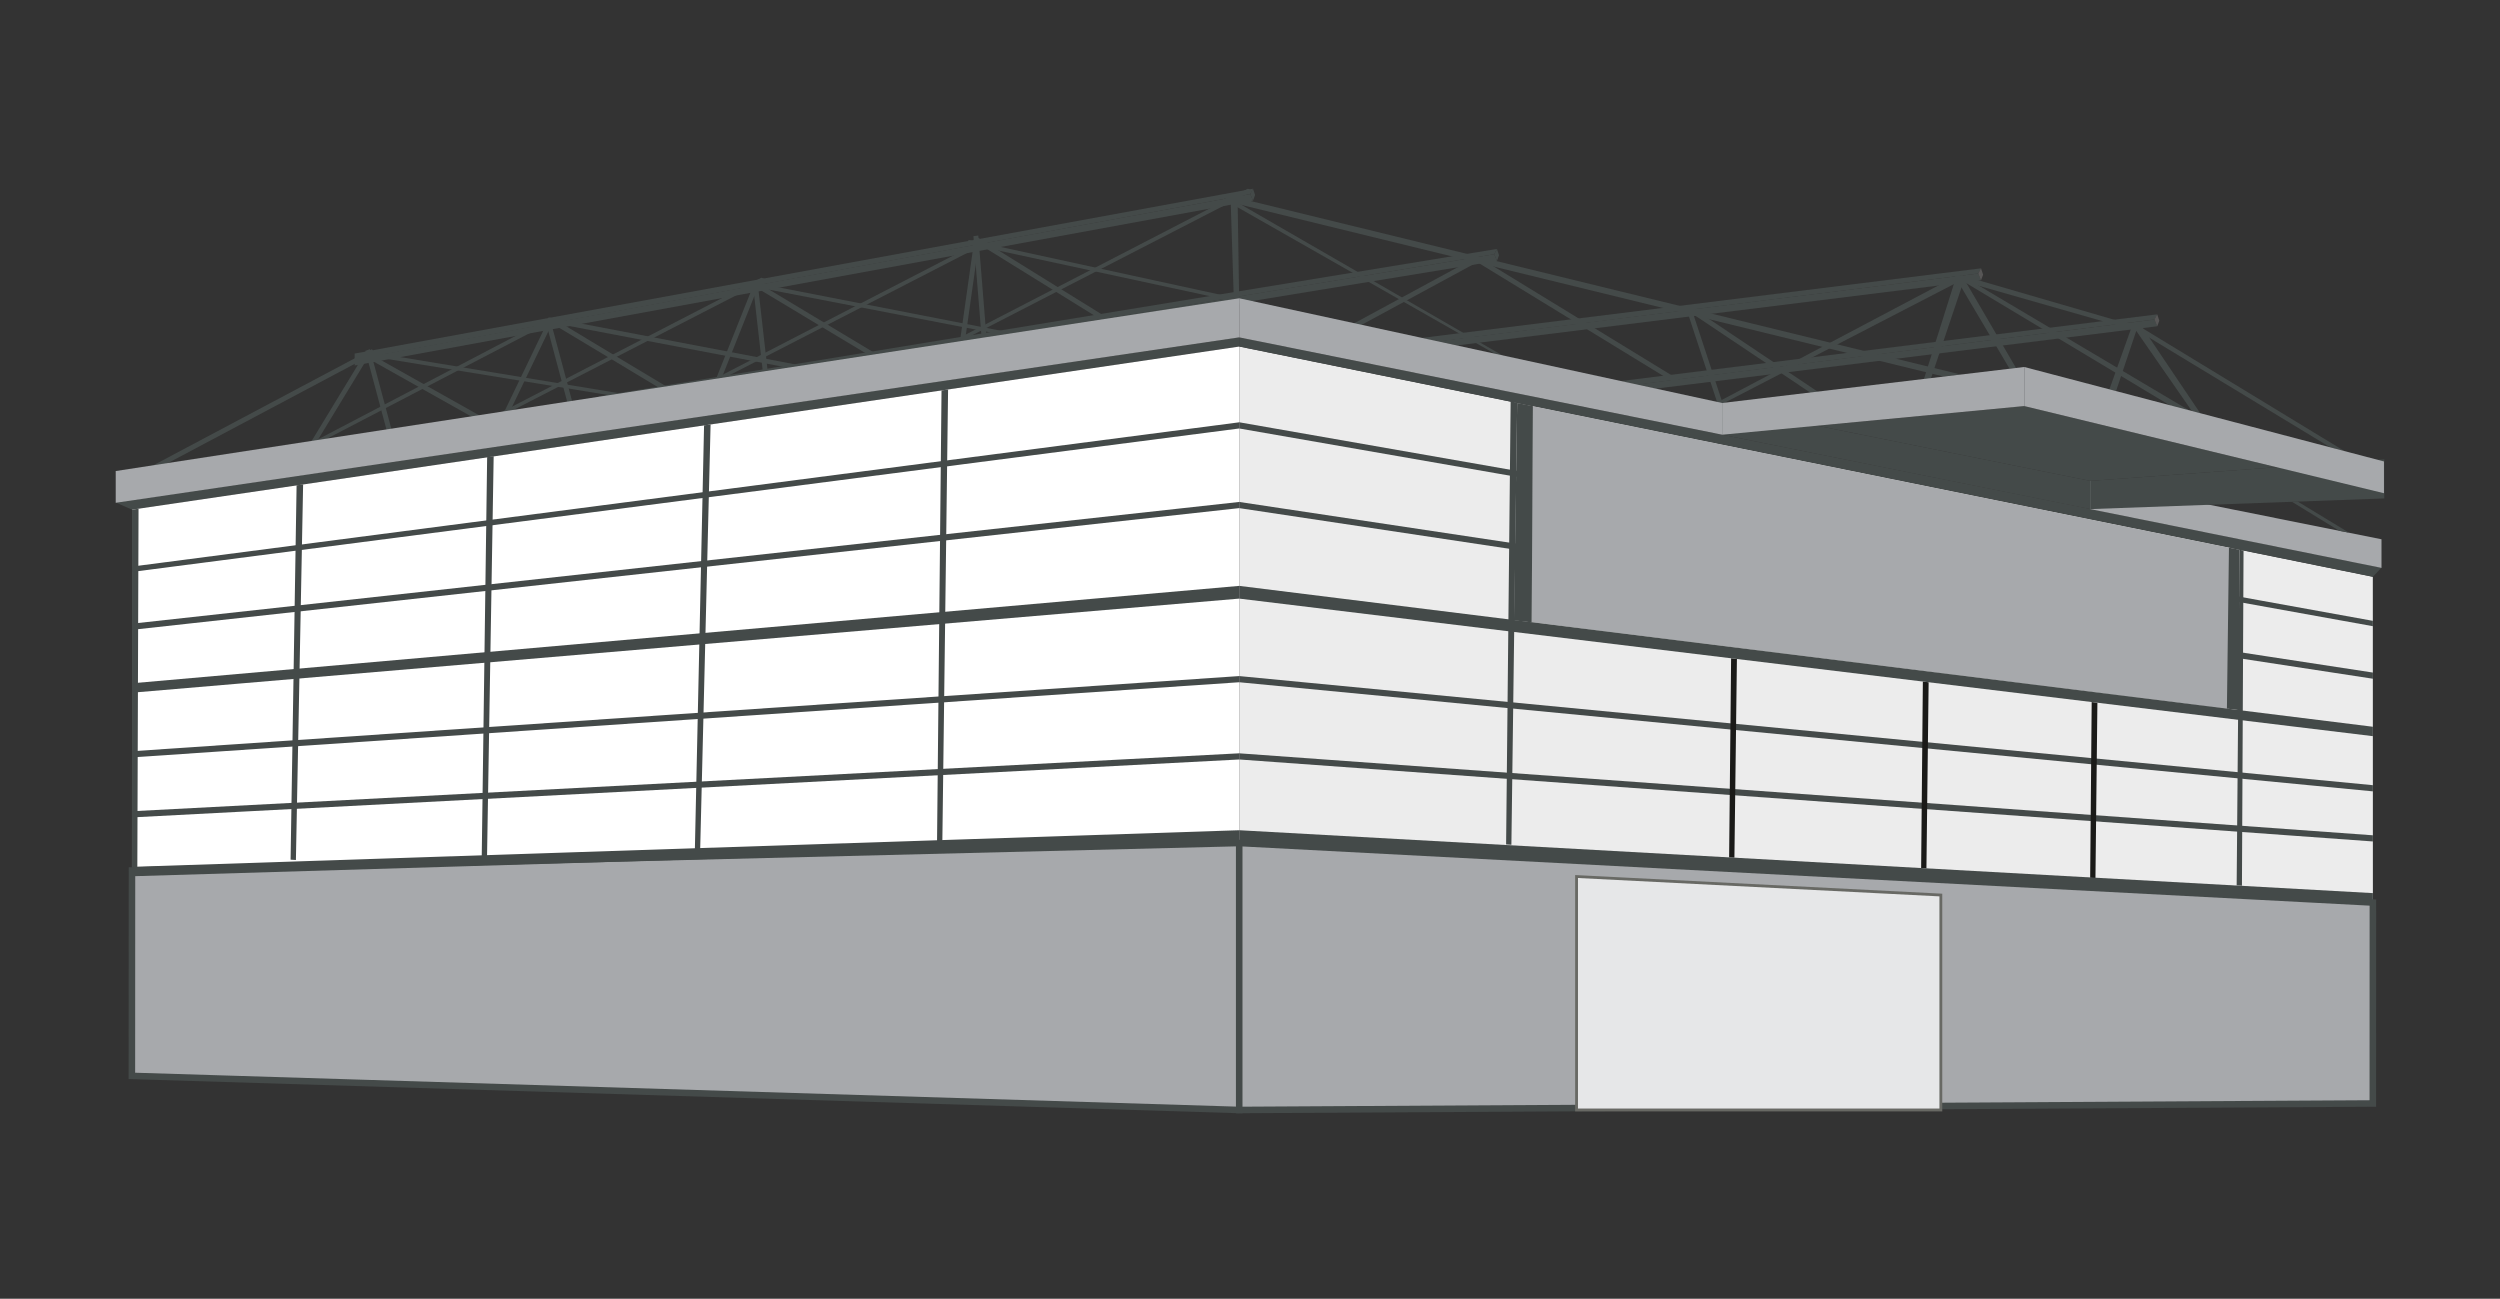 <?xml version="1.0" encoding="UTF-8"?>
<svg id="Layer_1" data-name="Layer 1" xmlns="http://www.w3.org/2000/svg" viewBox="0 0 770 400">
  <rect x="0" y="0" width="770" height="400" fill="#333333" stroke="none"/>
  <defs>
    <style>
      .cls-1 {
        fill: #9b9b9b;
      }

      .cls-1, .cls-2, .cls-3, .cls-4, .cls-5, .cls-6, .cls-7, .cls-8, .cls-9, .cls-10 {
        fill-rule: evenodd;
      }

      .cls-2 {
        fill: #ececec;
      }

      .cls-3 {
        fill: #6e6e6e;
      }

      .cls-4 {
        fill: #444a49;
      }

      .cls-5 {
        stroke: #444a49;
        stroke-width: 2.01px;
      }

      .cls-5, .cls-7 {
        fill: #a7a9ac;
      }

      .cls-5, .cls-9 {
        stroke-miterlimit: 2.61;
      }

      .cls-6 {
        fill: #fff;
      }

      .cls-8 {
        fill: #1a1a18;
      }

      .cls-9 {
        fill: #e6e7e8;
        stroke: #686964;
        stroke-width: .87px;
      }

      .cls-10 {
        fill: #575656;
      }
    </style>
  </defs>
  <polygon class="cls-4" points="381.68 103.9 35.64 154.76 40.65 156.97 381.68 106.72 381.68 103.9"/>
  <polygon class="cls-6" points="381.68 106.74 40.67 156.97 40.65 268.08 381.68 259.64 381.68 106.74"/>
  <polygon class="cls-5" points="381.68 259.65 40.65 268.11 40.62 331.37 381.68 341.87 381.68 259.65"/>
  <polygon class="cls-2" points="381.68 106.74 730.83 177.66 730.85 277.99 381.68 259.64 381.68 106.74"/>
  <polygon class="cls-4" points="381.68 103.9 733.5 174.84 730.85 177.64 381.68 106.72 381.68 103.9"/>
  <polygon class="cls-4" points="381.68 180.45 40.66 210.45 40.66 213.35 381.68 184.37 381.68 180.45"/>
  <polygon class="cls-4" points="381.68 130.07 40.66 174.5 40.66 176.15 381.68 131.97 381.68 130.07"/>
  <polygon class="cls-4" points="216.85 131.01 214 262.59 215.63 262.69 218.86 130.74 216.85 131.01"/>
  <polygon class="cls-4" points="381.68 154.6 40.66 192.09 40.66 193.99 381.68 156.5 381.68 154.6"/>
  <polygon class="cls-4" points="381.68 208.23 40.66 231.38 40.66 233.28 381.68 210.13 381.68 208.23"/>
  <polygon class="cls-4" points="381.68 232.02 40.66 249.86 40.66 251.76 381.68 233.92 381.68 232.02"/>
  <polygon class="cls-4" points="381.68 255.71 40.66 266.99 40.66 269.89 381.68 259.65 381.68 255.71"/>
  <polygon class="cls-4" points="289.99 120.25 288.6 260.09 290.23 260.19 292.01 119.98 289.99 120.25"/>
  <polygon class="cls-4" points="150.04 140.8 148.36 264.78 149.99 264.88 152.05 140.52 150.04 140.8"/>
  <polygon class="cls-4" points="91.35 149.48 89.5 264.78 91.14 264.88 93.36 149.21 91.35 149.48"/>
  <polygon class="cls-4" points="40.66 156.97 40.66 269.79 42.29 269.64 42.67 156.7 40.66 156.97"/>
  <polygon class="cls-4" points="381.68 232.02 730.85 257.27 730.85 259.17 381.68 233.92 381.68 232.02"/>
  <polygon class="cls-4" points="381.68 208.23 730.85 241.84 730.85 243.74 381.68 210.13 381.68 208.23"/>
  <path class="cls-4" d="M381.68,154.6v1.9s90.12,13.57,90.12,13.57v-1.9s-90.12-13.57-90.12-13.57h0ZM686.49,202.26l44.37,6.79v-1.9s-44.42-6.8-44.42-6.8l.05,1.91Z"/>
  <path class="cls-4" d="M381.68,130.07v1.9s90.2,15.73,90.2,15.73v-1.84s-90.2-15.8-90.2-15.8h0ZM686.79,184.92l44.06,7.95v-1.65s-44.11-7.99-44.11-7.99l.04,1.69Z"/>
  <polygon class="cls-7" points="687.03 168.78 471.96 125.07 471.74 191.65 686.15 218.38 687.03 168.78"/>
  <polygon class="cls-4" points="465.28 123.56 463.88 260.09 465.51 260.19 467.29 124.08 465.28 123.56"/>
  <polygon class="cls-4" points="689.77 169.31 688.89 272.7 690.52 272.8 691.01 169.58 689.77 169.31"/>
  <polygon class="cls-8" points="533.18 202.75 532.57 264.08 534.2 264.17 534.97 202.97 533.18 202.75"/>
  <polygon class="cls-8" points="592.24 209.92 591.71 267.35 593.34 267.45 594.02 210.14 592.24 209.92"/>
  <polygon class="cls-8" points="644.24 216.23 643.77 270.37 645.4 270.47 646 216.45 644.24 216.23"/>
  <polygon class="cls-4" points="381.68 180.45 730.85 223.84 730.85 226.74 381.68 184.37 381.68 180.45"/>
  <polygon class="cls-4" points="686.52 168.69 689.77 169.32 689.66 218.73 685.89 218.25 686.52 168.69"/>
  <polygon class="cls-5" points="381.68 341.87 730.83 339.87 730.85 277.99 381.68 259.65 381.68 341.87"/>
  <polygon class="cls-4" points="381.68 255.71 730.85 275.08 730.85 277.99 381.68 259.65 381.68 255.71"/>
  <polygon class="cls-4" points="467.29 124.12 472.13 125.1 471.76 191.69 466.3 191.06 467.29 124.12"/>
  <polygon class="cls-4" points="114.56 107.55 115.38 108.81 47.33 144.96 46.5 143.69 114.56 107.55"/>
  <polygon class="cls-4" points="112.53 108.06 113.96 107.55 120.98 133.75 119.56 134.26 112.53 108.06"/>
  <polygon class="cls-4" points="112.76 108.22 114.19 108.7 96.77 137.35 95.34 136.87 112.76 108.22"/>
  <polygon class="cls-4" points="169.25 98 170.86 98.58 96.77 137.16 95.34 136.68 169.25 98"/>
  <polygon class="cls-4" points="234.54 85.53 236.15 86.12 149.79 130.55 148.36 130.07 234.54 85.53"/>
  <polygon class="cls-4" points="113.49 109.63 112.53 108.22 200.21 122.68 201.09 123.91 113.49 109.63"/>
  <polygon class="cls-4" points="302.94 73.88 304.55 74.47 218.19 118.9 216.76 118.42 302.94 73.88"/>
  <polygon class="cls-4" points="384.32 58.13 385.92 58.72 291.73 107.22 290.3 106.74 384.32 58.13"/>
  <polygon class="cls-4" points="299.08 75.36 298.14 73.88 394.03 94.73 394.9 96.02 299.08 75.36"/>
  <polygon class="cls-4" points="232.64 88.4 231.69 86.93 317.44 103.66 318.31 104.94 232.64 88.4"/>
  <polygon class="cls-4" points="112.98 110.19 113.59 108.81 148.97 128.69 148.36 130.07 112.98 110.19"/>
  <polygon class="cls-4" points="168.22 99.57 169.64 99.06 176.66 125.25 175.24 125.77 168.22 99.57"/>
  <polygon class="cls-4" points="168.92 98.54 170.35 99.02 155.01 130.92 153.58 130.44 168.92 98.54"/>
  <polygon class="cls-4" points="232.1 87.71 233.53 88.19 220.29 121.39 218.86 120.91 232.1 87.71"/>
  <polygon class="cls-4" points="300.05 74.11 301.56 74.24 296.56 109.62 295.05 109.49 300.05 74.11"/>
  <polygon class="cls-4" points="299.81 72.75 301.31 72.54 304.18 108.16 302.69 108.37 299.81 72.75"/>
  <polygon class="cls-4" points="299.81 74.11 300.72 72.9 344.74 100.17 343.84 101.38 299.81 74.11"/>
  <polygon class="cls-4" points="610.15 82.65 437.94 104.07 442.51 105.06 437.94 104.07 442.51 105.06 443.03 105.17 609.31 84.24 610.15 82.65"/>
  <polygon class="cls-1" points="442.79 105.12 448.7 106.4 448.7 106.4 442.79 105.12"/>
  <polygon class="cls-4" points="609.31 84.24 442.79 105.12 448.7 106.4 610.15 86.32 609.31 84.24"/>
  <polygon class="cls-10" points="610.15 82.65 610.8 84.6 610.15 86.33 609.31 84.24 610.15 82.65"/>
  <polygon class="cls-3" points="501.4 117.86 504.17 118.47 504.17 118.47 501.4 117.86"/>
  <polygon class="cls-4" points="664.42 96.82 499.18 117.37 501.4 117.86 499.18 117.37 501.4 117.86 504.17 118.47 663.58 98.41 664.42 96.82"/>
  <path class="cls-1" d="M503.95,118.43l4.78,1.06-4.78-1.06Z"/>
  <polygon class="cls-4" points="663.58 98.41 503.95 118.43 508.73 119.48 509.8 119.72 664.42 100.49 663.58 98.41"/>
  <polygon class="cls-10" points="664.42 96.82 665.07 98.78 664.42 100.5 663.58 98.41 664.42 96.82"/>
  <polygon class="cls-4" points="678.61 128.98 677.5 130.35 602.12 85.11 604.22 84.86 678.61 128.98"/>
  <polygon class="cls-4" points="660 101.05 659.32 102.27 602.12 85.93 604.31 84.86 660 101.05"/>
  <polygon class="cls-4" points="643.77 148.11 530.42 125.2 530.42 133.89 643.77 156.8 643.77 148.11"/>
  <polygon class="cls-4" points="231.78 86.59 233.27 86.39 237.32 122.01 235.83 122.21 231.78 86.59"/>
  <polygon class="cls-4" points="232.32 88.19 233.09 86.9 270.82 109.57 270.05 110.86 232.32 88.19"/>
  <polygon class="cls-4" points="170.35 99.83 171.12 98.54 208.85 121.2 208.08 122.5 170.35 99.83"/>
  <polygon class="cls-4" points="168.22 99.06 168.98 97.76 251.22 113.43 250.45 114.73 168.22 99.06"/>
  <polygon class="cls-4" points="379.05 61.94 381.19 61.94 381.68 93.88 380.07 93.88 379.05 61.94"/>
  <polygon class="cls-4" points="461.06 76.67 184.36 122.09 184.36 123.99 460.22 78.3 461.06 76.67"/>
  <polygon class="cls-4" points="460.22 78.3 184.36 123.86 184.36 125.76 461.06 80.34 460.22 78.3"/>
  <polygon class="cls-4" points="461.06 76.67 461.7 78.6 461.06 80.36 460.22 78.3 461.06 76.67"/>
  <polygon class="cls-7" points="381.68 91.87 35.64 145.08 35.64 154.86 381.68 103.91 381.68 91.87"/>
  <polygon class="cls-4" points="379.05 62.63 380.37 61.94 466.43 111.6 467.29 112.88 379.05 62.63"/>
  <polygon class="cls-4" points="385.92 58.13 109.23 108.9 109.23 110.8 385.08 59.77 385.92 58.13"/>
  <polygon class="cls-4" points="385.08 59.77 109.23 110.67 109.23 112.57 385.92 61.8 385.08 59.77"/>
  <polygon class="cls-4" points="385.92 58.13 386.57 60.05 385.92 61.81 385.08 59.77 385.92 58.13"/>
  <polygon class="cls-4" points="454.95 79.07 455.55 80.45 410.02 105.12 409.42 103.73 454.95 79.07"/>
  <polygon class="cls-4" points="455.55 81.08 456.43 79.85 517.57 117.25 516.69 118.47 455.55 81.08"/>
  <polygon class="cls-4" points="519.62 95.53 520.5 94.31 564.37 123.66 563.49 124.89 519.62 95.53"/>
  <polygon class="cls-4" points="519.62 95.75 521.06 95.32 531.87 128.15 530.42 128.58 519.62 95.75"/>
  <polygon class="cls-4" points="602.12 85.14 604.31 84.86 620.93 113.33 618.95 113.56 602.12 85.14"/>
  <polygon class="cls-4" points="657.55 101.32 660 101.05 677.69 127.3 675.13 126.65 657.55 101.32"/>
  <polygon class="cls-4" points="657.55 101.32 659.82 101.05 722.07 138.92 717.74 137.79 657.55 101.32"/>
  <polygon class="cls-7" points="643.77 148.11 733.5 166.1 733.5 174.91 643.77 156.8 643.77 148.11"/>
  <polygon class="cls-4" points="705.9 154.54 707.7 154.49 723.45 164.04 720.54 163.51 705.9 154.54"/>
  <polygon class="cls-4" points="602.53 85.14 604.53 87.38 593.78 119.39 592.04 118.43 602.53 85.14"/>
  <polygon class="cls-4" points="377.47 60.03 603.9 115.36 598.68 115.98 377.47 61.93 377.47 60.03"/>
  <polygon class="cls-4" points="656.62 100.5 658.2 101.22 651.74 120.46 649.7 119.92 656.62 100.5"/>
  <polygon class="cls-4" points="734.36 141.48 643.77 148.11 643.77 156.8 734.36 153.52 734.36 141.48"/>
  <polygon class="cls-4" points="643.77 148.11 559.75 131.12 623.46 125.07 701.21 143.9 643.77 148.11"/>
  <polygon class="cls-7" points="623.46 113.03 734.26 142.13 734.26 151.91 623.46 125.07 623.46 113.03"/>
  <polygon class="cls-4" points="528.57 124.1 531.06 124.1 604.91 85.89 602.12 85.23 528.57 124.1"/>
  <polygon class="cls-7" points="623.46 113.03 530.42 124.12 530.42 133.89 623.46 125.07 623.46 113.03"/>
  <polygon class="cls-7" points="381.68 91.87 530.42 124.12 530.42 133.89 381.68 103.91 381.68 91.87"/>
  <polygon class="cls-9" points="597.78 275.67 485.58 269.97 485.58 341.87 597.78 341.87 597.78 275.67"/>
</svg>